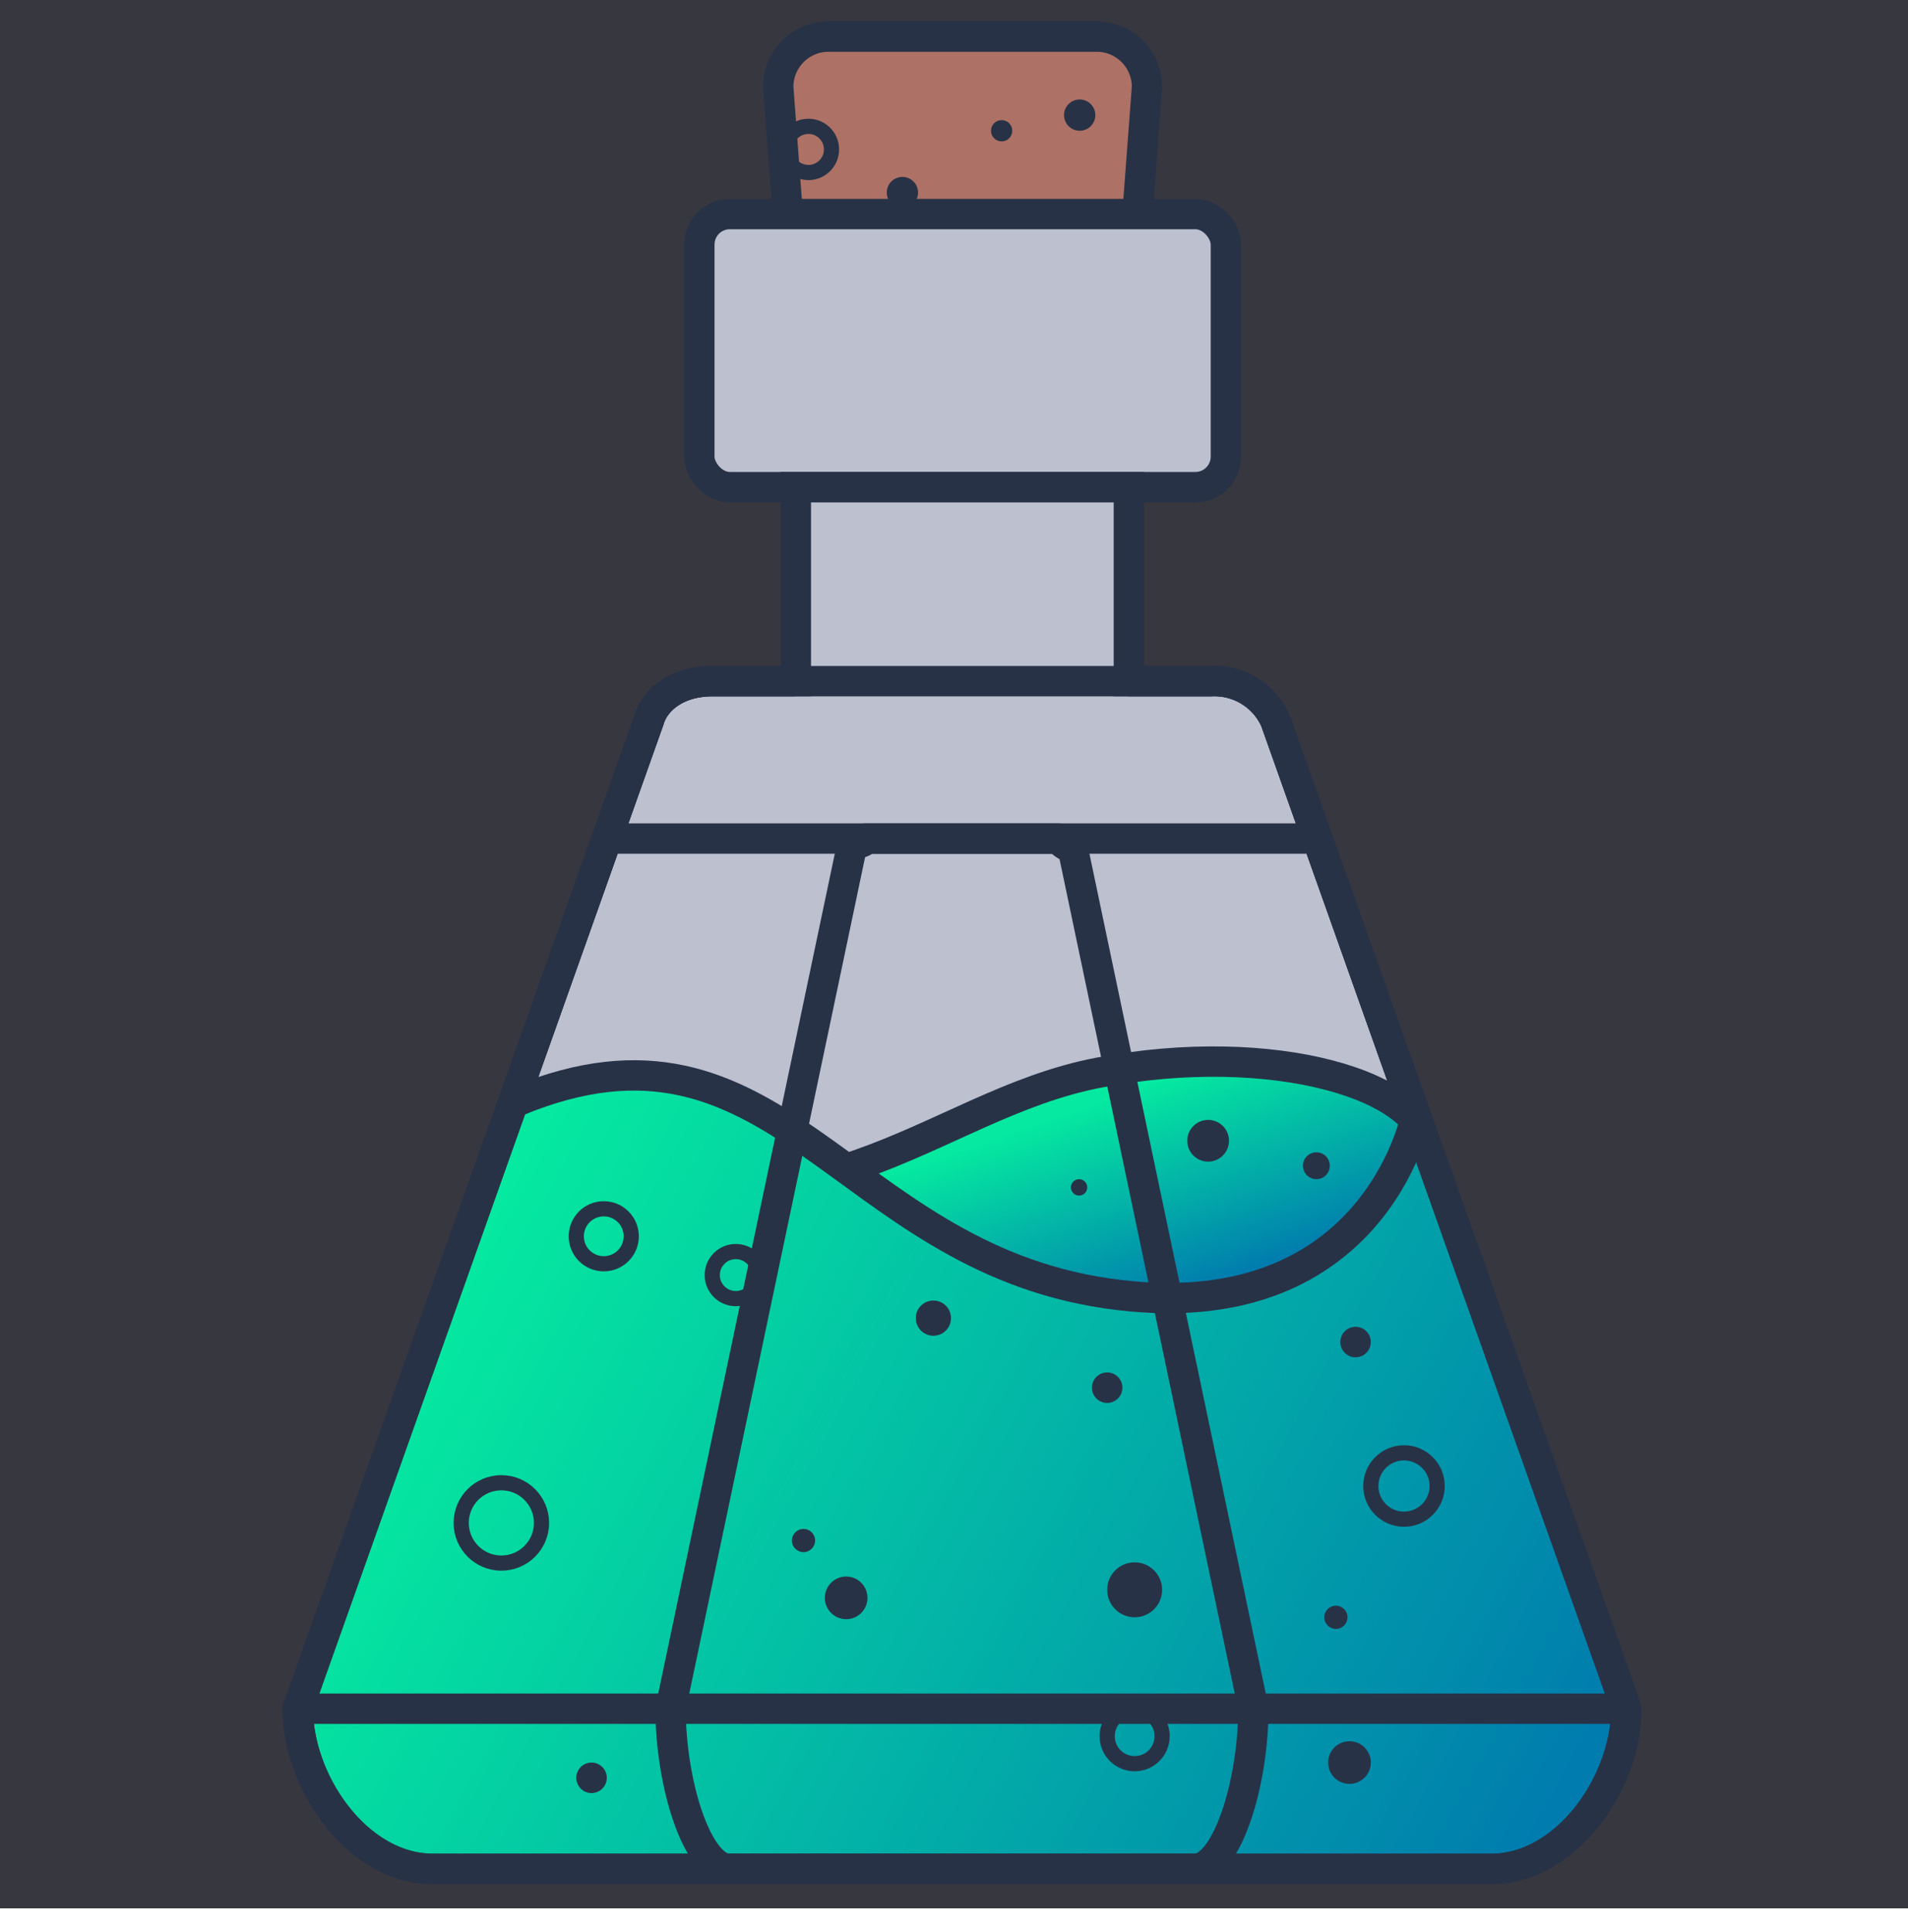 <svg id="Layer_3" data-name="Layer 3" xmlns="http://www.w3.org/2000/svg" xmlns:xlink="http://www.w3.org/1999/xlink" viewBox="0 0 251.33 254.46">
	<defs>
		<clipPath id="clip-path">
			<path d="M196.46,246.15H57c-9.81,0-17.76-11.29-17.76-21.11L85.47,94.88c.78-2.75,3.75-5.17,8.37-5.17h65.75A8.76,8.76,0,0,1,168,94.88L214.23,225C214.23,234.86,206.27,246.15,196.46,246.15Z" fill="none"/>
		</clipPath>
		<linearGradient id="New_Gradient_Swatch_6" x1="122.52" y1="152.63" x2="131.73" y2="178.95" gradientUnits="userSpaceOnUse">
			<stop offset="0" stop-color="#05eaa0"/>
			<stop offset="1" stop-color="#007cae"/>
		</linearGradient>
		<linearGradient id="linear-gradient" x1="56.31" y1="172.3" x2="198.88" y2="250.83" xlink:href="#New_Gradient_Swatch_6"/>
	</defs>
	<title>siteIcon</title>
	<rect width="251.33" height="251.33" fill="#37373f"/>
	<path d="M196.46,246.15H57c-9.81,0-17.76-11.29-17.76-21.11L85.47,94.88c.78-2.75,3.75-5.17,8.37-5.17h65.75A8.76,8.76,0,0,1,168,94.88L214.23,225C214.23,234.86,206.27,246.15,196.46,246.15Z" fill="#bcc0cf" stroke="#283247" stroke-miterlimit="10" stroke-width="4"/>
	<rect x="104.78" y="64.16" width="43.87" height="34.98" fill="#bcc0cf"/>
	<path d="M139,54.93H114.62c-5.2,0-9.41-3.35-9.41-7.48l-2.7-36a6.63,6.63,0,0,1,6.63-6.63h35.31a6.63,6.63,0,0,1,6.64,6.63l-2.71,36C148.38,51.58,144.17,54.93,139,54.93Z" fill="#ad7165" stroke="#283247" stroke-miterlimit="10" stroke-width="4"/>
	<g id="cork_holes" data-name="cork holes">
		<circle cx="106.49" cy="19.68" r="3.04" fill="none" stroke="#283247" stroke-miterlimit="10" stroke-width="2"/>
		<circle cx="142.22" cy="15.16" r="2.06" fill="#283247"/>
		<circle cx="118.87" cy="25.36" r="2.06" fill="#283247"/>
		<circle cx="134.89" cy="32.35" r="2.95" fill="#283247"/>
		<circle cx="131.94" cy="17.22" r="1.4" fill="#283247"/>
	</g>
	<rect x="92.12" y="28.19" width="69.36" height="35.97" rx="4.02" ry="4.02" fill="#bcc0cf" stroke="#283247" stroke-miterlimit="10" stroke-width="4"/>
	<g clip-path="url(#clip-path)">
		<path d="M188.35,152.26c0-9.44-20.9-15.33-43.57-11s-37,24.37-74.57,11,29.31,78.29,29.31,78.29S188.35,161.69,188.35,152.26Z" stroke="#283247" stroke-miterlimit="10" stroke-width="4" fill="url(#New_Gradient_Swatch_6)"/>
		<path d="M232.87,231.84l-4.64,11.75-10.93,8.86-195-1.93-9.14-6.39L9.48,229.87l56.26-90.81S34,159.08,68.19,145s42.51,20.21,77.61,25.34,40.71-23.28,40.71-23.28L223,199.6Z" stroke="#283247" stroke-miterlimit="10" stroke-width="4" fill="url(#linear-gradient)"/>
		<g id="bubbles">
			<circle cx="79.53" cy="162.82" r="3.62" fill="none" stroke="#283247" stroke-miterlimit="10" stroke-width="2"/>
			<circle cx="149.46" cy="228.66" r="3.62" fill="none" stroke="#283247" stroke-miterlimit="10" stroke-width="2"/>
			<circle cx="66.04" cy="200.57" r="5.29" fill="none" stroke="#283247" stroke-miterlimit="10" stroke-width="2"/>
			<circle cx="96.92" cy="167.93" r="3.1" fill="none" stroke="#283247" stroke-miterlimit="10" stroke-width="2"/>
			<circle cx="184.94" cy="195.71" r="4.37" fill="none" stroke="#283247" stroke-miterlimit="10" stroke-width="2"/>
			<circle cx="145.84" cy="182.76" r="2.01" fill="#283247"/>
			<circle cx="178.56" cy="176.75" r="2.01" fill="#283247"/>
			<circle cx="77.92" cy="234.14" r="2.01" fill="#283247"/>
			<circle cx="111.46" cy="210.44" r="2.81" fill="#283247"/>
			<circle cx="177.76" cy="232.13" r="2.81" fill="#283247"/>
			<circle cx="105.84" cy="202.89" r="1.53" fill="#283247"/>
			<circle cx="175.97" cy="213" r="1.53" fill="#283247"/>
			<circle cx="122.95" cy="173.6" r="2.32" fill="#283247"/>
			<circle cx="159.14" cy="150.24" r="2.75" fill="#283247"/>
			<circle cx="149.46" cy="209.38" r="3.62" fill="#283247"/>
			<circle cx="142.14" cy="156.38" r="1.08" fill="#283247"/>
			<circle cx="173.4" cy="153.53" r="1.77" fill="#283247"/>
		</g>
	</g>
	<path d="M196.46,246.15H57c-9.81,0-17.76-11.29-17.76-21.11L85.47,94.88c.78-2.75,3.75-5.17,8.37-5.17h65.75A8.76,8.76,0,0,1,168,94.88L214.23,225C214.23,234.86,206.27,246.15,196.46,246.15Z" fill="none" stroke="#283247" stroke-miterlimit="10" stroke-width="4"/>
	<path d="M214.22,225c0,9.82-7.94,21.12-17.76,21.12H57c-9.8,0-17.77-11.3-17.77-21.12L85.46,94.88c.78-2.76,3.76-5.17,8.37-5.17h11V64.16h43.87V89.71h10.93A8.8,8.8,0,0,1,168,94.88Z" fill="none" stroke="#283247" stroke-miterlimit="10" stroke-width="4"/>
	<path d="M157.3,246.15H96.12c-4.3,0-7.79-11.29-7.79-21.11l23.91-113.72c3.34-.88.45-.88,2.18-.88H139c1.73,0-.62,0,2.33,1.37L165.1,225C165.1,234.86,161.61,246.15,157.3,246.15Z" fill="none" stroke="#283247" stroke-miterlimit="10" stroke-width="4"/>
	<line x1="39.2" y1="225.04" x2="214.23" y2="225.04" fill="none" stroke="#283247" stroke-miterlimit="10" stroke-width="4"/>
	<line x1="173.49" y1="110.44" x2="80.1" y2="110.44" fill="none" stroke="#283247" stroke-miterlimit="10" stroke-width="4"/>
</svg>
